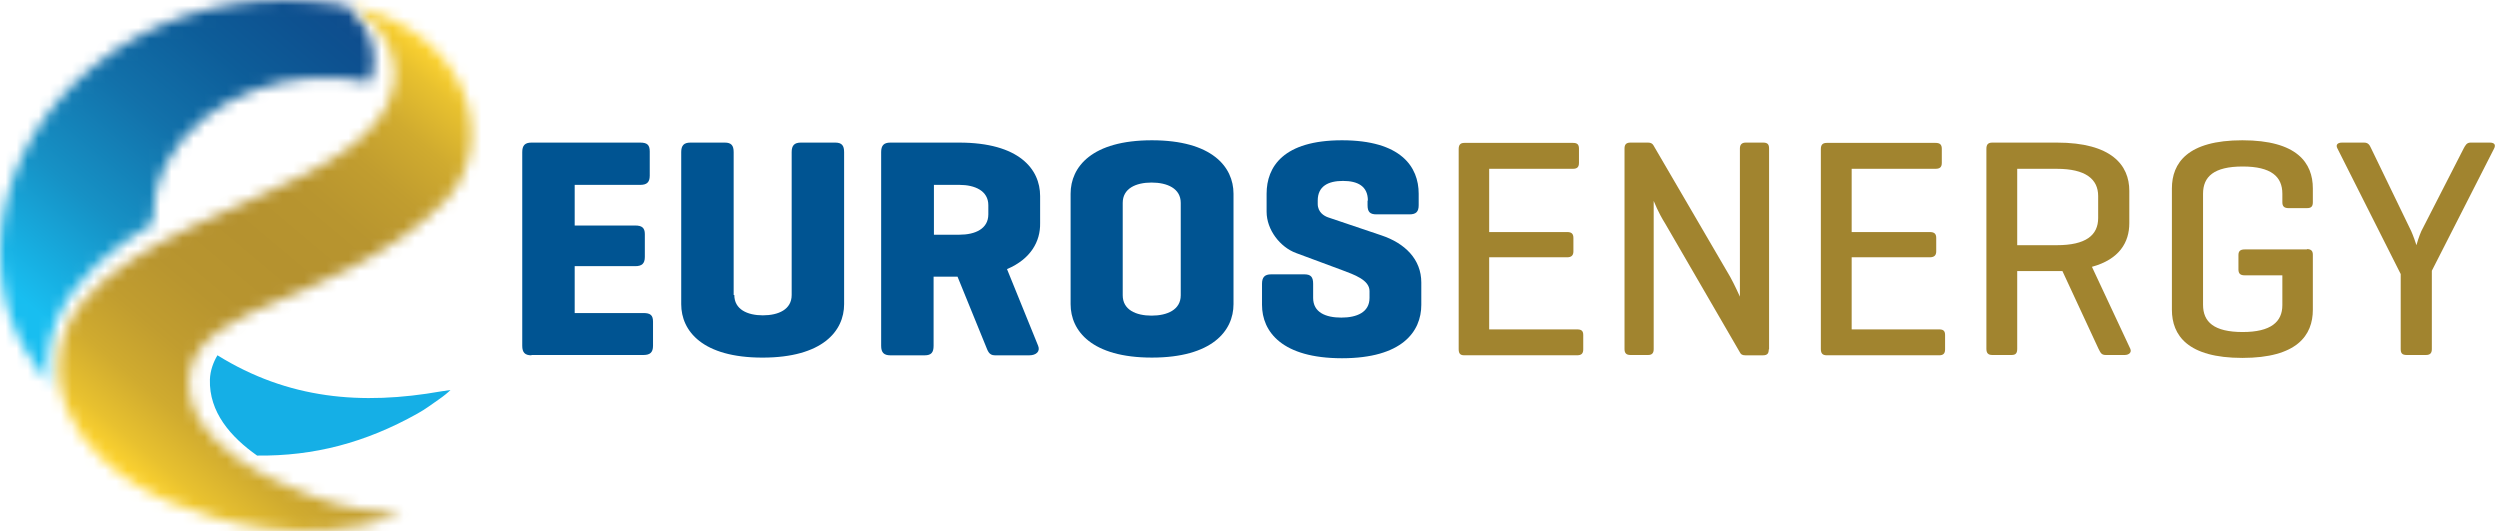 <svg width="226" height="48" viewBox="0 0 226 48" fill="none" xmlns="http://www.w3.org/2000/svg">
<path d="M48.041 32.121C47.448 32.121 47.211 31.854 47.211 31.262V13.75C47.211 13.158 47.448 12.891 48.041 12.891H57.878C58.5 12.891 58.737 13.098 58.737 13.691V15.883C58.737 16.476 58.47 16.713 57.878 16.713H51.952V20.387H57.433C58.026 20.387 58.293 20.595 58.293 21.158V23.232C58.293 23.824 58.026 24.061 57.433 24.061H51.952V28.299H58.174C58.767 28.299 59.033 28.476 59.033 29.069V31.262C59.033 31.854 58.767 32.091 58.174 32.091H48.041V32.121Z" fill="#005492"/>
<path d="M66.382 26.669C66.382 27.973 67.567 28.506 68.96 28.506C70.382 28.506 71.567 27.973 71.567 26.669V13.75C71.567 13.158 71.804 12.891 72.397 12.891H75.508C76.101 12.891 76.308 13.158 76.308 13.75V27.498C76.308 29.928 74.353 32.328 68.93 32.328C63.508 32.328 61.582 29.928 61.582 27.498V13.75C61.582 13.158 61.819 12.891 62.412 12.891H65.523C66.115 12.891 66.323 13.158 66.323 13.75V26.669H66.382Z" fill="#005492"/>
<path d="M91.034 24.328L93.849 31.262C94.056 31.765 93.671 32.121 93.049 32.121H89.938C89.375 32.121 89.286 31.676 89.108 31.262L86.56 25.009H84.397V31.262C84.397 31.854 84.19 32.121 83.597 32.121H80.486C79.893 32.121 79.656 31.854 79.656 31.262V13.75C79.656 13.158 79.893 12.891 80.486 12.891H86.708C92.13 12.891 94.027 15.291 94.027 17.721V20.18C94.056 21.809 93.197 23.41 91.034 24.328ZM84.427 16.713V21.217H86.738C88.16 21.217 89.345 20.684 89.345 19.38V18.55C89.345 17.247 88.13 16.713 86.738 16.713H84.427Z" fill="#005492"/>
<path d="M96.783 17.511C96.783 15.081 98.709 12.681 104.131 12.681C109.554 12.681 111.509 15.081 111.509 17.511V27.496C111.509 29.926 109.554 32.326 104.131 32.326C98.709 32.326 96.783 29.926 96.783 27.496V17.511ZM106.739 18.34C106.739 17.037 105.524 16.503 104.102 16.503C102.68 16.503 101.494 17.037 101.494 18.34V26.696C101.494 28 102.68 28.533 104.102 28.533C105.524 28.533 106.739 28 106.739 26.696V18.34Z" fill="#005492"/>
<path d="M123.656 18.133C123.656 16.829 122.738 16.355 121.405 16.355C120.071 16.355 119.123 16.829 119.123 18.133V18.429C119.123 19.2 119.716 19.526 120.042 19.644L124.871 21.274C127.005 21.985 128.486 23.437 128.486 25.541V27.555C128.486 29.985 126.738 32.385 121.316 32.385C115.893 32.385 114.086 29.985 114.086 27.555V25.659C114.086 25.067 114.323 24.8 114.916 24.8H117.908C118.501 24.8 118.708 25.037 118.708 25.659V26.933C118.708 28.237 119.834 28.711 121.256 28.711C122.649 28.711 123.805 28.237 123.805 26.933V26.311C123.805 25.303 122.412 24.829 121.316 24.415L117.167 22.874C115.716 22.34 114.501 20.77 114.501 19.14V17.511C114.501 15.081 116.012 12.681 121.316 12.681C126.649 12.681 128.249 15.081 128.249 17.511V18.548C128.249 19.14 128.012 19.378 127.419 19.378H124.427C123.834 19.378 123.627 19.14 123.627 18.548V18.133H123.656Z" fill="#005492"/>
<path d="M132.369 32.118C131.984 32.118 131.865 31.94 131.865 31.555V13.481C131.865 13.096 132.013 12.918 132.369 12.918H142.206C142.591 12.918 142.739 13.066 142.739 13.451V14.725C142.739 15.111 142.562 15.259 142.206 15.259H134.621V20.977H141.673C142.058 20.977 142.236 21.125 142.236 21.511V22.726C142.236 23.081 142.058 23.259 141.673 23.259H134.621V29.777H142.562C142.947 29.777 143.125 29.896 143.125 30.281V31.585C143.125 31.97 142.947 32.118 142.562 32.118H132.369Z" fill="#A1842F"/>
<path d="M159.895 31.587C159.895 31.943 159.776 32.121 159.361 32.121H157.791C157.495 32.121 157.376 32.032 157.287 31.854L150.532 20.209C149.88 19.172 149.554 18.284 149.494 18.165V31.558C149.494 31.913 149.346 32.091 148.991 32.091H147.391C147.006 32.091 146.857 31.913 146.857 31.558V13.424C146.857 13.069 147.006 12.891 147.391 12.891H148.991C149.228 12.891 149.376 12.98 149.465 13.128L156.398 25.009C156.783 25.691 157.287 26.817 157.287 26.817V13.424C157.287 13.069 157.465 12.891 157.821 12.891H159.391C159.806 12.891 159.924 13.069 159.924 13.424V31.587H159.895Z" fill="#A1842F"/>
<path d="M165.139 32.118C164.754 32.118 164.605 31.94 164.605 31.555V13.481C164.605 13.096 164.754 12.918 165.139 12.918H174.976C175.361 12.918 175.539 13.066 175.539 13.451V14.725C175.539 15.111 175.361 15.259 174.976 15.259H167.391V20.977H174.443C174.857 20.977 175.035 21.125 175.035 21.511V22.726C175.035 23.081 174.857 23.259 174.443 23.259H167.391V29.777H175.302C175.657 29.777 175.835 29.896 175.835 30.281V31.585C175.835 31.97 175.657 32.118 175.302 32.118H165.139Z" fill="#A1842F"/>
<path d="M182.356 24.506V31.528C182.356 31.913 182.237 32.091 181.852 32.091H180.104C179.718 32.091 179.57 31.913 179.57 31.528V13.454C179.57 13.069 179.718 12.891 180.104 12.891H185.941C190.889 12.891 192.489 14.935 192.489 17.247V20.18C192.489 21.898 191.6 23.439 189.111 24.121L192.578 31.528C192.726 31.854 192.459 32.091 192.074 32.091H190.356C189.941 32.091 189.882 31.854 189.704 31.528L186.444 24.506H185.941H182.356ZM182.356 15.261V22.165H185.941C188.548 22.165 189.674 21.276 189.674 19.706V17.721C189.674 16.18 188.519 15.261 185.941 15.261H182.356Z" fill="#A1842F"/>
<path d="M208.547 22.518C208.903 22.518 209.081 22.666 209.081 23.022V28C209.081 30.311 207.658 32.355 202.71 32.355C197.762 32.355 196.34 30.311 196.34 28V17.037C196.34 14.726 197.762 12.681 202.71 12.681C207.658 12.681 209.081 14.726 209.081 17.037V18.281C209.081 18.666 208.933 18.815 208.547 18.815H206.888C206.473 18.815 206.325 18.637 206.325 18.281V17.511C206.325 15.97 205.318 15.052 202.74 15.052C200.132 15.052 199.155 15.97 199.155 17.511V27.555C199.155 29.096 200.132 30.015 202.74 30.015C205.288 30.015 206.325 29.096 206.325 27.585V24.889H202.918C202.533 24.889 202.355 24.741 202.355 24.355V23.052C202.355 22.696 202.533 22.548 202.918 22.548H208.547V22.518Z" fill="#A1842F"/>
<path d="M217.972 20.891C218.149 21.276 218.416 22.047 218.446 22.165C218.446 22.106 218.712 21.276 218.89 20.891L222.713 13.424C222.861 13.158 222.979 12.891 223.335 12.891H225.083C225.468 12.891 225.646 13.069 225.468 13.424L219.838 24.476V31.558C219.838 31.913 219.69 32.091 219.305 32.091H217.557C217.142 32.091 217.024 31.913 217.024 31.558V24.773L211.305 13.424C211.127 13.098 211.305 12.891 211.72 12.891H213.705C214.09 12.891 214.209 13.098 214.357 13.424L217.972 20.891Z" fill="#A1842F"/>
<mask id="mask0_106_404" style="mask-type:luminance" maskUnits="userSpaceOnUse" x="0" y="0" width="34" height="35">
<path d="M8.278 6.134C-0.403 13.334 -2.092 24.504 2.441 31.882C3.241 33.186 3.863 34.075 4.367 34.697C4.13 32.949 4.249 30.904 5.197 28.741C6.856 25.008 10.264 22.312 13.789 20.208C13.849 18.549 14.027 16.652 15.063 14.726C18.323 8.534 26.649 5.867 33.404 7.437C34.441 4.83 33.197 2.815 32.753 2.134C32.397 1.63 31.834 0.978 31.36 0.504C29.582 0.178 27.745 0 25.878 0C19.686 -0.029 13.375 1.897 8.278 6.134Z" fill="white"/>
</mask>
<g mask="url(#mask0_106_404)">
<path d="M-19.16 20.356L13.018 -17.986L51.507 14.311L19.329 52.652L-19.16 20.356Z" fill="url(#paint0_linear_106_404)"/>
</g>
<mask id="mask1_106_404" style="mask-type:luminance" maskUnits="userSpaceOnUse" x="5" y="0" width="38" height="49">
<path d="M35.569 7.791C34.709 12.414 29.02 15.229 23.42 17.717C15.569 21.214 6.442 25.006 5.465 31.732C4.279 39.91 12.576 44.295 15.509 45.451C19.865 47.199 27.539 49.54 36.043 46.607C36.309 46.518 36.161 46.518 36.102 46.488C33.761 46.251 31.124 45.984 28.102 44.799C24.991 43.584 16.902 40.414 17.08 34.31C17.198 30.399 21.939 28.592 24.783 27.347C27.628 26.132 35.421 23.199 40.25 18.162C45.05 13.154 42.739 3.11 31.865 0.532C31.865 0.562 36.398 3.199 35.569 7.791Z" fill="white"/>
</mask>
<g mask="url(#mask1_106_404)">
<path d="M-19.811 29.305L21.138 -19.496L69.168 20.801L28.22 69.601L-19.811 29.305Z" fill="url(#paint1_linear_106_404)"/>
</g>
<path d="M19.657 32.117C19.272 32.769 19.005 33.51 18.976 34.31C18.887 37.243 20.842 39.495 23.242 41.184C28.368 41.243 33.02 40.029 37.731 37.392C38.531 36.947 38.917 36.621 39.657 36.117C40.131 35.791 40.517 35.466 40.724 35.258C40.487 35.288 40.368 35.318 39.894 35.377C32.694 36.651 26.057 36.088 19.657 32.117Z" fill="#15AFE6"/>
<defs>
<linearGradient id="paint0_linear_106_404" x1="2.75" y1="33.333" x2="30.737" y2="-0.02" gradientUnits="userSpaceOnUse">
<stop stop-color="#18BEF0"/>
<stop offset="0.1" stop-color="#18BEF0"/>
<stop offset="0.345" stop-color="#1691C5"/>
<stop offset="0.567" stop-color="#1271AA"/>
<stop offset="0.757" stop-color="#0D5D99"/>
<stop offset="0.908" stop-color="#0D5190"/>
<stop offset="1" stop-color="#0F4C8D"/>
</linearGradient>
<linearGradient id="paint1_linear_106_404" x1="10.185" y1="42.327" x2="40.884" y2="5.741" gradientUnits="userSpaceOnUse">
<stop stop-color="#FFD52F"/>
<stop offset="0.006" stop-color="#FFD52F"/>
<stop offset="0.064" stop-color="#E8C12F"/>
<stop offset="0.157" stop-color="#D0AB2F"/>
<stop offset="0.256" stop-color="#C19D2F"/>
<stop offset="0.365" stop-color="#B8952F"/>
<stop offset="0.5" stop-color="#B5922F"/>
<stop offset="0.637" stop-color="#B8952F"/>
<stop offset="0.746" stop-color="#C19D2F"/>
<stop offset="0.847" stop-color="#D0AB2F"/>
<stop offset="0.941" stop-color="#E8C12F"/>
<stop offset="1" stop-color="#FFD52F"/>
</linearGradient>
</defs>
</svg>
